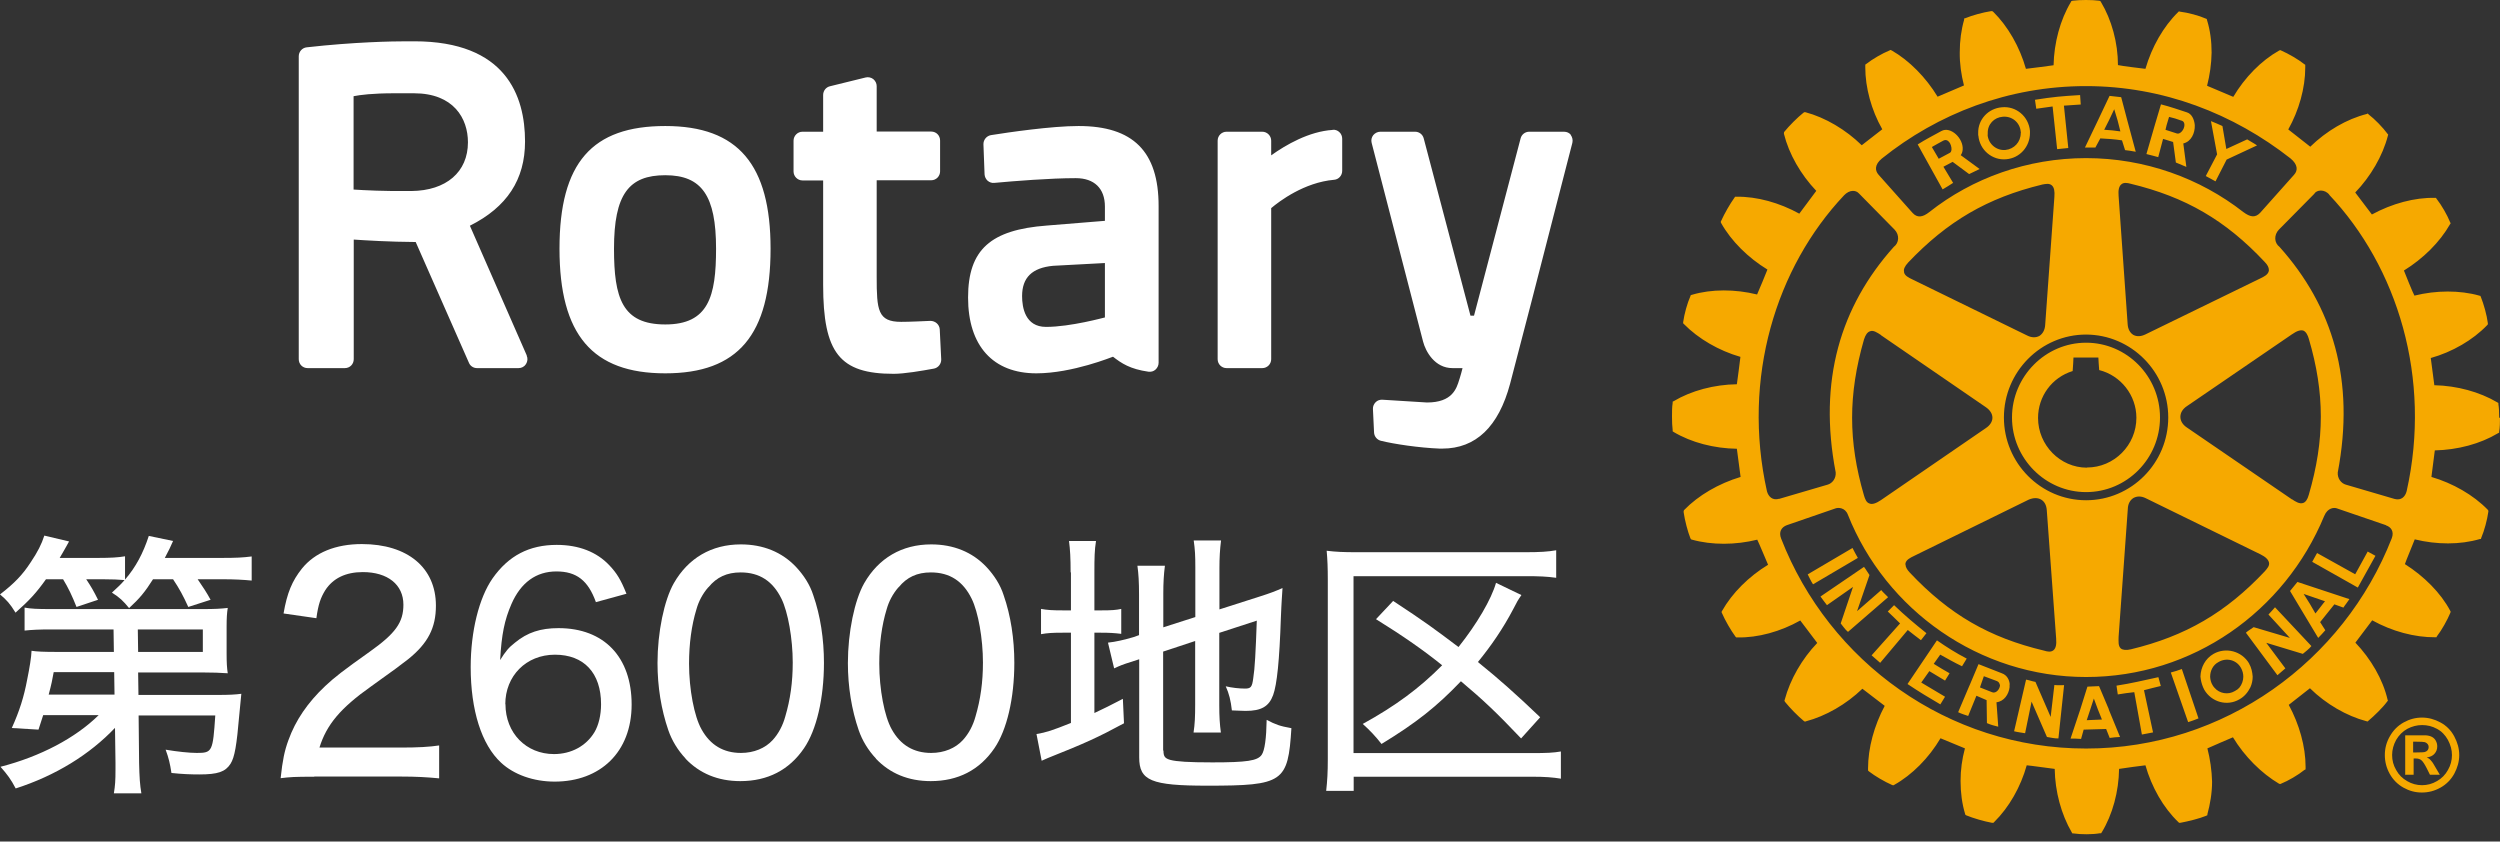 <?xml version="1.0" encoding="UTF-8"?> <svg xmlns="http://www.w3.org/2000/svg" width="306" height="103" viewBox="0 0 306 103" fill="none"><rect x="0" y="0" width="306" height="103" fill="#333333" stroke="none"/><path d="M5.642 70.882C4.435 72.577 3.643 73.434 1.901 74.99C1.227 73.893 0.812 73.434 0 72.756C1.762 71.4 2.772 70.343 3.742 68.847C4.613 67.551 5.088 66.614 5.425 65.557L8.454 66.275C7.939 67.192 7.781 67.492 7.306 68.289H11.998C13.582 68.289 14.492 68.229 15.304 68.09V70.941C16.63 69.406 17.521 67.711 18.214 65.597L21.184 66.215C20.808 67.073 20.748 67.192 20.174 68.289H27.163C28.886 68.289 29.717 68.249 30.806 68.11V71.061C29.757 70.961 28.707 70.901 27.262 70.901H24.193C24.827 71.819 25.302 72.537 25.777 73.414L23.045 74.291C22.431 72.936 21.956 72.058 21.184 70.901H18.729C17.759 72.437 17.086 73.255 15.799 74.431C15.086 73.554 14.651 73.135 13.7 72.537C14.512 71.779 14.75 71.579 15.245 71.001C14.571 70.941 13.7 70.901 12.572 70.901H10.552C11.166 71.819 11.463 72.337 11.998 73.414L9.365 74.291C8.83 72.936 8.355 71.939 7.721 70.901H5.623L5.642 70.882ZM14.096 89.068C10.988 92.358 6.771 94.951 1.92 96.506C1.346 95.409 0.911 94.811 0.059 93.854C4.95 92.598 9.246 90.324 12.077 87.533H5.286C5.088 88.171 4.989 88.45 4.712 89.307L1.445 89.108C2.396 86.994 2.93 85.299 3.326 83.185C3.623 81.73 3.841 80.394 3.861 79.656C4.474 79.755 5.346 79.795 7.028 79.795H13.938L13.898 77.043H6.177C4.89 77.043 3.92 77.083 3.009 77.183V74.371C3.781 74.511 4.534 74.551 6.177 74.551H24.708C26.391 74.551 26.965 74.511 27.876 74.411C27.777 75.049 27.737 75.608 27.737 76.724V79.955C27.737 81.151 27.777 81.75 27.876 82.408C26.965 82.348 26.054 82.308 24.708 82.308H16.908L16.947 85.06H26.708C27.995 85.06 28.806 85.02 29.539 84.92C29.499 85.346 29.42 86.163 29.301 87.373C28.965 91.282 28.727 92.677 28.212 93.495C27.579 94.472 26.668 94.791 24.391 94.791C23.322 94.791 22.293 94.751 20.986 94.612C20.808 93.455 20.649 92.777 20.273 91.76C21.659 91.999 23.184 92.159 24.094 92.159C25.995 92.159 26.054 91.98 26.351 87.573H16.967L17.026 93.375C17.066 95.15 17.125 96.067 17.304 97.104H13.938C14.096 96.127 14.136 95.549 14.136 94.213V93.356L14.076 89.068H14.096ZM6.573 82.268C6.375 83.325 6.335 83.604 5.959 85.02H14.017L13.977 82.268H6.553H6.573ZM24.827 79.795V77.043H16.868L16.908 79.795H24.847H24.827Z" fill="white"></path><path d="M38.468 95.07C36.013 95.07 35.498 95.11 34.35 95.25C34.587 93.036 34.825 91.9 35.3 90.604C36.171 88.171 37.656 85.997 39.814 83.963C40.962 82.886 42.012 82.069 45.219 79.795C48.426 77.522 49.377 76.186 49.377 74.012C49.377 71.56 47.456 70.024 44.407 70.024C42.309 70.024 40.764 70.782 39.814 72.238C39.24 73.175 38.963 73.953 38.725 75.668L34.706 75.089C35.142 72.557 35.755 71.101 36.963 69.585C38.547 67.631 41.081 66.594 44.288 66.594C49.891 66.594 53.356 69.486 53.356 74.132C53.356 76.844 52.386 78.739 49.951 80.693C48.901 81.51 48.426 81.869 45.437 84.003C41.655 86.675 39.972 88.709 39.101 91.501H49.159C51.119 91.501 52.604 91.421 53.752 91.242V95.27C52.267 95.13 50.98 95.05 49.02 95.05H38.468V95.07Z" fill="white"></path><path d="M72.936 73.693C71.986 71.061 70.58 69.944 68.106 69.944C65.631 69.944 63.75 71.3 62.602 73.933C61.75 75.887 61.394 77.642 61.216 80.792C61.889 79.716 62.265 79.257 63.037 78.659C64.562 77.402 66.165 76.884 68.363 76.884C73.926 76.884 77.312 80.413 77.312 86.236C77.312 92.059 73.471 95.669 67.888 95.669C65.294 95.669 62.899 94.811 61.335 93.356C58.939 91.142 57.612 86.934 57.612 81.65C57.612 77.303 58.622 73.195 60.285 70.802C62.245 68.01 64.779 66.694 68.145 66.694C70.838 66.694 73.035 67.551 74.579 69.186C75.49 70.144 76.005 70.981 76.678 72.676L72.897 73.713L72.936 73.693ZM61.869 86.197C61.869 89.726 64.403 92.299 67.809 92.299C69.927 92.299 71.748 91.302 72.758 89.626C73.273 88.769 73.57 87.513 73.57 86.197C73.57 82.368 71.471 80.134 67.927 80.134C64.383 80.134 61.849 82.747 61.849 86.197H61.869Z" fill="white"></path><path d="M83.924 92.857C82.954 91.82 82.242 90.643 81.806 89.387C80.935 86.855 80.479 84.063 80.479 81.151C80.479 77.402 81.291 73.474 82.479 71.38C84.241 68.309 87.092 66.634 90.675 66.634C93.408 66.634 95.704 67.571 97.427 69.386C98.397 70.423 99.149 71.599 99.545 72.856C100.416 75.348 100.852 78.22 100.852 81.131C100.852 85.479 99.941 89.347 98.416 91.581C96.595 94.253 93.962 95.609 90.616 95.609C87.884 95.609 85.627 94.672 83.904 92.857H83.924ZM86.696 71.879C85.983 72.696 85.508 73.633 85.251 74.551C84.637 76.545 84.34 78.838 84.34 81.231C84.34 84.362 84.974 87.692 85.865 89.267C86.934 91.202 88.557 92.159 90.695 92.159C92.279 92.159 93.665 91.581 94.576 90.584C95.288 89.806 95.823 88.789 96.12 87.692C96.734 85.618 97.031 83.484 97.031 81.091C97.031 78.2 96.457 74.91 95.645 73.275C94.596 71.141 92.972 70.064 90.656 70.064C88.973 70.064 87.725 70.642 86.716 71.879H86.696Z" fill="white"></path><path d="M107.227 92.857C106.257 91.82 105.544 90.643 105.108 89.387C104.237 86.855 103.782 84.063 103.782 81.151C103.782 77.402 104.594 73.474 105.781 71.38C107.544 68.309 110.394 66.634 113.978 66.634C116.71 66.634 119.007 67.571 120.729 69.386C121.699 70.423 122.452 71.599 122.847 72.856C123.719 75.348 124.154 78.22 124.154 81.131C124.154 85.479 123.243 89.347 121.719 91.581C119.898 94.253 117.264 95.609 113.919 95.609C111.186 95.609 108.929 94.672 107.207 92.857H107.227ZM109.979 71.879C109.266 72.696 108.791 73.633 108.533 74.551C107.92 76.545 107.623 78.838 107.623 81.231C107.623 84.362 108.256 87.692 109.147 89.267C110.216 91.202 111.84 92.159 113.978 92.159C115.562 92.159 116.948 91.581 117.858 90.584C118.571 89.806 119.106 88.789 119.403 87.692C120.016 85.618 120.313 83.484 120.313 81.091C120.313 78.2 119.739 74.91 118.927 73.275C117.878 71.141 116.255 70.064 113.938 70.064C112.255 70.064 111.008 70.642 109.998 71.879H109.979Z" fill="white"></path><path d="M131.044 70.064C131.044 68.329 130.984 67.252 130.846 66.215H134.152C133.974 67.312 133.954 68.249 133.954 70.084V74.71H134.805C136.092 74.71 136.587 74.67 137.241 74.531V77.582C136.389 77.482 135.815 77.442 134.707 77.442H133.954V87.273C135.281 86.655 135.736 86.416 137.439 85.538L137.577 88.53C134.37 90.264 132.786 90.982 128.272 92.777C127.936 92.917 127.797 92.977 127.5 93.116L126.866 89.846C128.074 89.646 128.787 89.407 131.083 88.49V77.442H130.113C128.787 77.442 128.213 77.482 127.421 77.622V74.531C128.193 74.67 128.807 74.71 130.113 74.71H131.083V70.064H131.044ZM142.408 91.86C142.408 92.578 142.566 92.817 143.259 93.016C144.012 93.216 145.477 93.316 148.387 93.316C152.644 93.316 153.911 93.116 154.425 92.398C154.802 91.86 155 90.384 155.039 88.111C156.148 88.689 156.623 88.869 158.068 89.128C157.653 95.748 157.098 96.167 147.773 96.167C140.884 96.167 139.438 95.549 139.438 92.697V80.693C139.023 80.832 138.726 80.932 138.528 80.992C137.419 81.331 137.102 81.47 136.37 81.809L135.617 78.659C136.568 78.559 137.597 78.32 138.745 77.981L139.418 77.741V72.816C139.418 71.221 139.359 70.263 139.22 69.246H142.586C142.448 70.303 142.388 71.32 142.388 72.676V76.784L146.308 75.528V69.446C146.308 67.99 146.269 67.272 146.11 66.156H149.456C149.318 67.252 149.258 68.289 149.258 69.525V74.591L154.247 72.995C155.435 72.617 156.069 72.377 156.979 71.978C156.953 72.297 156.92 72.816 156.88 73.534C156.841 73.833 156.841 74.551 156.781 75.568C156.603 80.872 156.306 83.764 155.831 85.08C155.316 86.476 154.386 87.014 152.465 87.014C152.03 87.014 151.614 86.974 150.783 86.954C150.644 85.738 150.446 84.92 150.03 84.003C150.783 84.182 151.674 84.282 152.386 84.282C153.099 84.282 153.257 84.103 153.396 83.026C153.594 81.829 153.693 79.835 153.832 75.967L149.238 77.462V86.336C149.238 87.692 149.298 88.649 149.436 89.666H146.09C146.249 88.609 146.288 87.772 146.288 86.236V78.459L142.368 79.755V91.88L142.408 91.86Z" fill="white"></path><path d="M191.072 95.31C190.062 95.15 189.151 95.07 187.528 95.07H165.691V96.805H162.325C162.464 95.549 162.523 94.532 162.523 92.937V70.981C162.523 69.546 162.483 68.469 162.384 67.412C163.493 67.551 164.483 67.591 166.027 67.591H186.637C188.498 67.591 189.468 67.531 190.478 67.352V70.722C189.33 70.562 188.419 70.523 186.657 70.523H165.671V92.179H187.469C189.33 92.179 190.161 92.139 191.052 91.98V95.35L191.072 95.31ZM186.182 90.384C183.153 87.194 181.569 85.698 178.817 83.385C175.906 86.436 173.392 88.45 169.096 91.062C168.383 90.145 167.71 89.427 166.799 88.609C170.858 86.376 173.748 84.222 176.52 81.43C174.303 79.636 171.769 77.861 168.423 75.787L170.521 73.554C174.342 76.066 175.511 76.924 178.52 79.197C180.777 76.365 182.539 73.354 183.113 71.34L186.221 72.836C185.786 73.474 185.707 73.594 185.212 74.571C183.964 76.944 182.539 79.018 180.896 81.032C183.351 83.006 185.647 85.04 188.518 87.792L186.182 90.384Z" fill="white"></path><path d="M115.027 40.351L115.205 43.981C115.225 44.519 114.849 45.018 114.314 45.117C112.79 45.397 110.691 45.755 109.385 45.755C102.772 45.755 100.753 43.203 100.753 34.847V22.085H98.219C97.625 22.085 97.13 21.587 97.13 20.988V17.219C97.13 16.621 97.625 16.123 98.219 16.123H100.753V11.636C100.753 11.117 101.089 10.679 101.584 10.559L105.96 9.482C106.276 9.402 106.633 9.482 106.89 9.682C107.148 9.901 107.306 10.2 107.306 10.539V16.103H113.978C114.592 16.103 115.067 16.581 115.067 17.2V20.968C115.067 21.567 114.592 22.065 113.978 22.065H107.306V33.89C107.306 37.978 107.444 39.394 110.295 39.394C111.345 39.394 112.988 39.314 113.879 39.275C114.473 39.275 114.988 39.713 115.027 40.312M94.318 30.441C94.318 40.989 90.339 45.696 81.43 45.696C72.521 45.696 68.482 40.989 68.482 30.441C68.482 19.892 72.481 15.425 81.43 15.425C90.379 15.425 94.318 20.191 94.318 30.441ZM87.646 30.441C87.646 23.96 85.904 21.447 81.43 21.447C76.955 21.447 75.154 23.8 75.154 30.441C75.154 36.463 76.144 39.713 81.43 39.713C86.716 39.713 87.646 36.303 87.646 30.441ZM192.299 16.541C192.101 16.262 191.785 16.123 191.428 16.123H187.172C186.677 16.123 186.241 16.462 186.122 16.94L180.42 38.636H179.985L174.263 16.94C174.144 16.462 173.709 16.123 173.214 16.123H168.957C168.621 16.123 168.304 16.282 168.086 16.541C167.868 16.821 167.809 17.16 167.888 17.479L174.184 41.807C174.501 43.023 175.609 45.057 177.787 45.057H179.015C178.916 45.456 178.797 45.895 178.678 46.274L178.619 46.453C178.282 47.57 177.767 49.265 174.659 49.265L169.215 48.926C168.898 48.906 168.601 49.006 168.383 49.225C168.165 49.445 168.027 49.744 168.047 50.063L168.185 52.934C168.205 53.413 168.542 53.832 169.017 53.951C170.62 54.35 173.689 54.809 176.203 54.908C176.322 54.908 176.441 54.908 176.54 54.908C180.638 54.908 183.43 52.236 184.835 46.972C186.459 40.81 188.498 32.873 189.983 27.09C190.656 24.478 191.23 22.245 191.646 20.629L192.458 17.479C192.537 17.14 192.458 16.801 192.26 16.521M64.463 43.522C64.621 43.861 64.582 44.24 64.383 44.559C64.186 44.878 63.849 45.057 63.473 45.057H58.385C57.949 45.057 57.553 44.798 57.395 44.4L50.881 29.623C47.634 29.603 44.823 29.424 43.298 29.324V43.961C43.298 44.579 42.823 45.057 42.21 45.057H37.656C37.042 45.057 36.567 44.579 36.567 43.961V6.89C36.567 6.331 36.983 5.853 37.537 5.793C43.378 5.135 48.05 5.055 49.792 5.055C50.386 5.055 50.703 5.055 50.703 5.055C61.909 5.055 64.265 11.716 64.265 17.319C64.265 21.985 62.047 25.355 57.514 27.629L64.483 43.522H64.463ZM50.663 11.416H48.268C45.595 11.416 44.071 11.616 43.279 11.775V23.202C44.566 23.282 47.021 23.421 50.347 23.381C54.623 23.341 57.276 21.048 57.276 17.419C57.276 14.507 55.534 11.416 50.663 11.416ZM141.814 25.216V44.4C141.814 44.718 141.675 45.018 141.438 45.237C141.2 45.456 140.884 45.536 140.567 45.496C138.33 45.177 137.28 44.479 136.231 43.662C136.191 43.662 131.262 45.696 126.847 45.696C121.541 45.696 118.492 42.326 118.492 36.423C118.492 30.52 121.283 28.127 128.114 27.609L135.241 27.03V25.276C135.241 23.062 133.934 21.806 131.677 21.806C128.549 21.806 124.095 22.165 121.719 22.384C121.422 22.424 121.125 22.324 120.887 22.125C120.67 21.926 120.531 21.646 120.511 21.347L120.373 17.678C120.353 17.12 120.749 16.641 121.283 16.541C123.402 16.202 128.708 15.425 132.014 15.425C138.686 15.425 141.814 18.535 141.814 25.216ZM128.906 32.534C126.332 32.774 125.104 33.97 125.104 36.243C125.104 37.639 125.481 40.012 128.035 40.012C131.064 40.012 135.182 38.856 135.241 38.856V32.195L128.906 32.534ZM163.117 15.903C160.226 16.083 157.375 17.738 155.594 19.014V17.219C155.594 16.621 155.099 16.123 154.505 16.123H150.129C149.535 16.123 149.04 16.601 149.04 17.219V43.961C149.04 44.579 149.535 45.057 150.129 45.057H154.505C155.099 45.057 155.594 44.579 155.594 43.961V25.475C156.583 24.638 159.632 22.324 163.295 22.005C163.849 21.965 164.285 21.487 164.285 20.909V16.98C164.285 16.681 164.166 16.382 163.948 16.182C163.731 15.963 163.434 15.863 163.137 15.883" fill="white"></path><path d="M233.519 77.103L230.134 81.131L229.084 80.214L232.569 76.306C232.014 75.787 231.599 75.328 231.064 74.85L231.836 74.072C233.163 75.348 234.331 76.326 235.796 77.502L235.123 78.359C234.588 77.941 234.034 77.542 233.499 77.103M226.748 67.073L221.264 70.303C221.462 70.682 221.66 71.141 221.917 71.52L227.401 68.289C227.124 67.811 226.986 67.531 226.748 67.073ZM230.272 72.218L227.302 74.81L228.827 70.383C228.55 70.004 228.431 69.745 228.154 69.386L222.828 73.015C223.066 73.374 223.363 73.713 223.62 74.072L226.807 71.839L225.303 76.306C225.56 76.605 225.818 77.043 226.194 77.343L231.104 73.095C230.826 72.796 230.51 72.537 230.252 72.218M237.498 80.134C238.35 80.613 239.201 81.091 240.151 81.55L240.726 80.613C239.419 79.935 238.191 79.157 237.083 78.379L233.479 83.724C234.845 84.641 236.093 85.399 237.498 86.216L238.073 85.279L235.162 83.544L236.152 82.148L238.073 83.305L238.627 82.408C238.013 82.069 237.36 81.67 236.687 81.251L237.479 80.134H237.498ZM255.337 60.233C250.347 60.233 246.269 56.105 246.269 51.1C246.269 46.094 250.347 41.947 255.337 41.947C260.326 41.947 264.384 46.054 264.384 51.1C264.384 56.145 260.326 60.233 255.337 60.233ZM255.455 57.222C258.762 57.222 261.494 54.49 261.494 51.14C261.494 48.368 259.573 45.955 256.94 45.297C256.901 45.018 256.841 43.761 256.841 43.761H253.792C253.792 43.761 253.733 45.137 253.693 45.416C251.159 46.194 249.457 48.507 249.457 51.16C249.457 54.49 252.169 57.242 255.436 57.242M242.131 16.581V16.282C242.092 14.627 243.359 13.271 245.022 13.131C246.764 12.952 248.308 14.248 248.467 16.023V16.282C248.467 17.937 247.239 19.353 245.556 19.493C243.854 19.652 242.29 18.356 242.151 16.581M243.279 16.482C243.359 17.618 244.368 18.456 245.457 18.356C246.526 18.256 247.338 17.379 247.338 16.302C247.378 16.242 247.338 16.182 247.338 16.123C247.239 14.986 246.269 14.188 245.141 14.288C244.071 14.368 243.26 15.225 243.299 16.322V16.502L243.279 16.482ZM256.505 18.057C255.97 18.057 255.713 18.057 255.198 18.057L256.782 14.747L258.207 11.736L259.633 11.895L260.385 14.747L261.415 18.575C260.939 18.496 260.563 18.416 260.108 18.376L259.732 17.18C258.801 17.04 257.95 16.98 257.079 16.94L256.485 18.037L256.505 18.057ZM257.554 15.883C258.247 15.923 258.88 15.983 259.534 16.083L259.197 14.747L258.781 13.371L258.128 14.747L257.554 15.883ZM251.238 13.032L251.793 18.256L253.159 18.117L252.624 12.932L254.683 12.792L254.604 11.636C252.307 11.775 251.357 11.855 249.08 12.214L249.239 13.311L251.238 13.032ZM251.456 83.843L251.001 87.752L249.14 83.465C248.704 83.385 248.427 83.265 247.991 83.185L246.526 89.507C246.982 89.626 247.417 89.666 247.873 89.746L248.665 85.877L250.545 90.205C250.981 90.264 251.456 90.404 251.951 90.384L252.644 83.863C252.288 83.843 251.832 83.903 251.456 83.843ZM288.261 70.283L283.608 67.691L283.014 68.768L288.597 71.918L290.755 68.03L289.805 67.511L288.281 70.283H288.261ZM281.233 71.24L287.568 73.334C287.429 73.514 287.311 73.713 287.172 73.893C287.073 74.032 286.934 74.192 286.835 74.371L285.727 73.972L283.984 76.146L284.618 77.143C284.361 77.442 284.064 77.761 283.747 78.08L281.233 73.893L280.302 72.337L281.213 71.221L281.233 71.24ZM281.965 72.696L282.717 73.893L283.41 75.089L284.341 73.893L284.578 73.594L281.965 72.696ZM275.293 81.231C275.57 81.71 275.689 82.268 275.729 82.826C275.729 83.265 275.63 83.724 275.451 84.123C275.154 84.721 274.719 85.259 274.105 85.598C272.62 86.476 270.68 85.957 269.789 84.402C269.75 84.302 269.71 84.222 269.651 84.103C269.472 83.684 269.373 83.245 269.334 82.806C269.373 81.67 269.928 80.613 270.937 80.035C272.442 79.177 274.402 79.696 275.293 81.211M274.58 82.826C274.58 82.448 274.481 82.089 274.303 81.769C273.769 80.772 272.521 80.453 271.551 81.032C270.858 81.391 270.522 82.109 270.522 82.846C270.542 83.185 270.621 83.544 270.819 83.863C270.878 83.963 270.937 84.063 271.036 84.162C271.65 84.9 272.739 85.08 273.551 84.581C273.788 84.462 273.967 84.322 274.105 84.162C274.402 83.803 274.58 83.285 274.58 82.846M277.649 75.209L280.282 78.08L275.847 76.764C275.471 77.043 275.234 77.143 274.897 77.442L278.758 82.647C279.075 82.388 279.431 82.069 279.728 81.809L277.392 78.679L281.866 80.035C282.163 79.775 282.618 79.456 282.915 79.077L278.461 74.331C278.223 74.591 277.946 74.93 277.649 75.229M306 51.14C306 51.738 305.98 52.336 305.901 52.815V52.954L305.743 53.034C303.585 54.33 300.813 55.068 298.021 55.128C297.962 55.487 297.665 58.019 297.606 58.378C300.199 59.136 302.733 60.572 304.495 62.386L304.575 62.506V62.626C304.436 63.623 304.08 64.959 303.703 65.836L303.664 65.976H303.545C301.11 66.694 298.239 66.674 295.566 66.016C295.448 66.355 294.458 68.708 294.359 69.047C296.695 70.523 298.754 72.576 299.902 74.75L299.962 74.87L299.922 75.009C299.566 75.867 298.873 77.123 298.279 77.881L298.219 78.001H298.061C295.566 78.02 292.795 77.283 290.359 75.927C290.142 76.226 288.518 78.379 288.3 78.659C290.201 80.653 291.666 83.165 292.24 85.638L292.28 85.758L292.201 85.858C291.646 86.615 290.617 87.612 289.884 88.231L289.805 88.31L289.627 88.27C287.231 87.632 284.697 86.177 282.737 84.242C282.44 84.462 280.441 86.037 280.144 86.276C281.43 88.649 282.203 91.381 282.203 93.834V94.173L282.044 94.253C281.312 94.851 280.084 95.569 279.193 95.928L279.094 95.968L278.956 95.928C276.798 94.652 274.739 92.598 273.313 90.245C272.977 90.384 270.522 91.441 270.185 91.601C270.522 92.917 270.72 94.293 270.759 95.669C270.759 97.045 270.522 98.421 270.185 99.657V99.776L270.027 99.856C269.215 100.195 267.829 100.534 266.859 100.714H266.72L266.641 100.634C264.78 98.859 263.355 96.327 262.602 93.674C262.266 93.694 259.752 94.053 259.375 94.113C259.336 96.885 258.583 99.697 257.257 101.87L257.178 101.99H257.019C256.148 102.15 254.723 102.15 253.772 102.01H253.654L253.575 101.87C252.307 99.697 251.535 96.885 251.496 94.113C251.12 94.073 248.447 93.694 248.071 93.674C247.338 96.307 245.913 98.819 244.091 100.614L243.992 100.714H243.834C242.844 100.534 241.537 100.155 240.666 99.796L240.567 99.737L240.528 99.617C240.151 98.381 239.973 96.985 239.973 95.609C239.973 94.233 240.151 92.917 240.508 91.601C240.171 91.461 237.855 90.504 237.518 90.364C236.093 92.777 234.034 94.851 231.856 96.067L231.737 96.127L231.599 96.087C230.688 95.689 229.52 95.011 228.748 94.412L228.649 94.313V94.053C228.649 91.561 229.401 88.809 230.688 86.396C230.411 86.177 228.253 84.521 227.956 84.302C225.976 86.216 223.462 87.652 221.046 88.29L220.927 88.33L220.789 88.25C220.056 87.652 219.106 86.675 218.492 85.917L218.413 85.778L218.453 85.638C219.106 83.185 220.551 80.653 222.432 78.698C222.214 78.399 220.591 76.266 220.353 75.947C217.958 77.303 215.146 78.08 212.652 78.02H212.513L212.434 77.941C211.86 77.163 211.147 75.927 210.771 75.049L210.712 74.91L210.771 74.79C212.018 72.576 214.077 70.543 216.413 69.127C216.255 68.768 215.265 66.395 215.087 66.056C212.434 66.714 209.543 66.734 207.108 66.056L206.99 66.016L206.91 65.896C206.574 65.059 206.217 63.683 206.079 62.706V62.546L206.138 62.426C207.9 60.612 210.395 59.176 213.048 58.378C213.008 57.999 212.632 55.307 212.592 54.928C209.821 54.889 207.029 54.171 204.851 52.874L204.733 52.795V52.635C204.673 52.176 204.653 51.578 204.653 50.98C204.653 50.382 204.653 49.824 204.733 49.325V49.165L204.851 49.106C207.029 47.809 209.821 47.072 212.592 47.032C212.652 46.673 212.988 44.041 213.028 43.681C210.395 42.924 207.88 41.468 206.099 39.653L206.019 39.574V39.434C206.158 38.417 206.534 37.081 206.91 36.243L206.95 36.124L207.088 36.084C209.484 35.366 212.394 35.386 215.067 36.044C215.226 35.725 216.196 33.352 216.334 32.993C213.978 31.557 211.899 29.503 210.672 27.31L210.613 27.17L210.672 27.03C211.068 26.153 211.761 24.937 212.295 24.199L212.375 24.079H212.533C215.047 24.039 217.819 24.817 220.234 26.153C220.452 25.874 222.095 23.66 222.313 23.361C220.413 21.367 218.967 18.855 218.354 16.382V16.282L218.373 16.163C218.987 15.405 219.997 14.388 220.729 13.809L220.848 13.73H220.967C223.442 14.388 225.936 15.883 227.877 17.778C228.154 17.558 230.114 16.043 230.391 15.823C229.045 13.47 228.312 10.698 228.312 8.266V7.907L228.431 7.827C229.163 7.249 230.391 6.531 231.282 6.172L231.381 6.112L231.539 6.172C233.697 7.408 235.736 9.482 237.162 11.835C237.498 11.696 240.033 10.599 240.389 10.459C240.052 9.143 239.854 7.767 239.874 6.411C239.874 4.995 240.052 3.659 240.409 2.423V2.263L240.567 2.223C241.379 1.884 242.745 1.506 243.695 1.366H243.854L243.972 1.446C245.774 3.221 247.219 5.753 247.972 8.425C248.348 8.385 251.001 8.046 251.357 7.987C251.417 5.235 252.169 2.423 253.476 0.249L253.535 0.13L253.674 0.09C254.624 -0.03 256.029 -0.03 256.96 0.09L257.079 0.13L257.158 0.249C258.465 2.423 259.237 5.235 259.237 7.967C259.633 8.066 262.226 8.385 262.602 8.425C263.375 5.753 264.8 3.24 266.621 1.466L266.701 1.386L266.819 1.426C267.809 1.545 269.156 1.904 270.007 2.283L270.106 2.323L270.146 2.483C270.522 3.699 270.7 5.035 270.7 6.431C270.68 7.807 270.482 9.183 270.146 10.499C270.482 10.639 272.997 11.696 273.353 11.855C274.759 9.482 276.758 7.428 278.956 6.192L279.094 6.132L279.233 6.192C280.104 6.571 281.312 7.269 282.064 7.867L282.163 7.927V8.266C282.163 10.778 281.391 13.51 280.084 15.843C280.361 16.063 282.44 17.698 282.777 17.957C284.737 16.043 287.231 14.567 289.706 13.949L289.805 13.889L289.924 14.009C290.656 14.567 291.666 15.604 292.22 16.362L292.319 16.482L292.28 16.601C291.646 19.074 290.161 21.607 288.281 23.561C288.498 23.86 290.082 25.954 290.32 26.253C292.775 24.917 295.547 24.159 298.041 24.219H298.16L298.239 24.338C298.853 25.116 299.546 26.333 299.882 27.17L299.962 27.33L299.882 27.449C298.635 29.643 296.596 31.657 294.24 33.113C294.378 33.472 295.329 35.845 295.527 36.184C298.16 35.526 301.07 35.506 303.466 36.184L303.604 36.224L303.664 36.363C304 37.201 304.396 38.577 304.515 39.574V39.693L304.436 39.793C302.674 41.628 300.16 43.083 297.526 43.821C297.586 44.18 297.903 46.772 297.962 47.151C300.734 47.211 303.505 47.969 305.663 49.245L305.802 49.325V49.465C305.881 49.943 305.901 50.502 305.901 51.12M229.936 21.387L234.093 26.053C234.667 26.692 235.321 26.612 236.152 25.954C241.399 21.806 248.15 19.353 255.337 19.353C262.523 19.353 269.274 21.806 274.58 25.954C275.412 26.572 276.026 26.692 276.639 26.053L280.797 21.387C281.272 20.869 281.272 20.151 280.361 19.393C273.392 13.929 264.78 10.539 255.317 10.539C245.853 10.539 237.182 13.909 230.331 19.413C229.441 20.151 229.48 20.869 229.936 21.387ZM230.233 41.009C229.777 40.71 229.282 40.371 228.886 40.551C228.569 40.65 228.332 40.989 228.154 41.548C226.213 48.288 226.213 54.011 228.154 60.652C228.292 61.09 228.431 61.509 228.827 61.629C229.144 61.768 229.619 61.629 230.233 61.21L243.101 52.376C243.576 52.057 243.873 51.598 243.873 51.14C243.873 50.641 243.576 50.202 243.101 49.863L230.233 41.029V41.009ZM233.044 33.272C233.103 33.751 233.638 33.99 234.093 34.209L248.13 41.069C248.684 41.348 249.199 41.348 249.635 41.109C250.031 40.85 250.288 40.391 250.328 39.793L251.456 24.119C251.516 23.361 251.417 22.923 251.139 22.683C250.842 22.424 250.407 22.504 249.991 22.584C243.26 24.219 238.37 27.07 233.539 32.155C233.143 32.594 232.965 32.973 233.064 33.272M233.242 69.127C233.242 69.406 233.42 69.725 233.757 70.084C238.587 75.209 243.477 78.04 250.189 79.636C250.625 79.775 251.04 79.835 251.337 79.596C251.634 79.357 251.733 78.898 251.674 78.16C251.674 78.14 250.526 62.446 250.526 62.446C250.486 61.848 250.248 61.389 249.833 61.15C249.417 60.911 248.902 60.911 248.328 61.15L234.311 68.03C233.816 68.269 233.301 68.508 233.222 68.987C233.222 69.027 233.222 69.087 233.222 69.107M255.337 61.23C260.88 61.23 265.394 56.683 265.394 51.1C265.394 45.516 260.88 40.969 255.337 40.95C249.793 40.95 245.279 45.516 245.279 51.1C245.279 56.683 249.793 61.23 255.337 61.23ZM259.593 79.376C259.831 79.556 260.227 79.616 260.821 79.476C267.512 77.861 272.442 74.989 277.214 69.924C277.51 69.585 277.807 69.246 277.728 68.867C277.649 68.508 277.332 68.169 276.679 67.85L262.622 60.971C262.088 60.711 261.573 60.711 261.137 60.951C260.722 61.21 260.464 61.669 260.444 62.287L259.316 77.961C259.316 78.479 259.237 79.058 259.593 79.376ZM280.54 61.11C280.955 61.389 281.45 61.709 281.886 61.569C282.183 61.489 282.44 61.15 282.599 60.552C284.559 53.832 284.559 48.108 282.599 41.468C282.48 41.049 282.282 40.63 281.945 40.471C281.589 40.351 281.153 40.491 280.52 40.93L267.631 49.744C267.136 50.083 266.879 50.541 266.879 51.02C266.879 51.498 267.136 51.957 267.631 52.296L280.54 61.13V61.11ZM277.708 33.033C277.708 32.754 277.57 32.435 277.194 32.056C272.403 26.951 267.493 24.099 260.761 22.484C260.385 22.384 259.95 22.304 259.653 22.564C259.356 22.803 259.257 23.282 259.316 23.98L260.425 39.693C260.464 40.291 260.722 40.75 261.118 40.989C261.553 41.229 262.068 41.189 262.602 40.93L276.639 34.09C277.095 33.87 277.609 33.631 277.708 33.153C277.708 33.113 277.708 33.073 277.708 33.013M217.74 61.07L223.719 59.316C224.273 59.156 224.748 58.558 224.689 57.82C222.531 46.613 225.263 37.52 231.797 30.221C232.45 29.742 232.529 28.765 231.896 28.107L227.56 23.7C227.144 23.222 226.372 23.222 225.719 23.9C217.384 32.734 213.186 46.274 216.275 60.133C216.453 60.791 216.968 61.29 217.76 61.05M292.042 64.281L286.043 62.227C285.727 62.107 284.915 62.107 284.479 63.164C279.649 74.85 268.384 82.866 255.337 82.866C242.29 82.866 230.807 74.67 226.174 62.985C225.837 62.107 224.986 62.107 224.669 62.227L218.71 64.281C218.057 64.52 217.68 65.099 218.017 65.936C223.877 80.992 238.429 91.621 255.337 91.621C272.244 91.621 286.875 80.932 292.755 65.876C293.052 65.079 292.696 64.52 292.042 64.301M285.113 23.84C284.539 23.122 283.549 23.222 283.272 23.72L278.936 28.107C278.302 28.765 278.362 29.742 279.015 30.221C285.548 37.52 288.281 46.593 286.142 57.82C286.083 58.558 286.558 59.156 287.113 59.316L293.092 61.07C293.903 61.29 294.398 60.811 294.576 60.113C297.665 46.274 293.448 32.674 285.093 23.84M271.175 22.205L272.541 19.533L276.263 17.798C275.867 17.518 275.451 17.319 275.055 17.06L272.502 18.236L272.026 15.425C271.492 15.165 271.175 15.066 270.621 14.826L271.373 18.894L269.987 21.547L271.195 22.205H271.175ZM264.186 82.886C262.325 83.285 260.9 83.644 259.059 83.923L259.217 85C259.91 84.88 260.524 84.801 261.236 84.721L262.167 89.906L263.533 89.646L262.424 84.481C263.137 84.302 263.771 84.123 264.483 83.963L264.186 82.886ZM245.972 83.784V84.123C245.873 84.98 245.299 85.858 244.368 85.957L244.586 88.948C244.151 88.849 243.656 88.709 243.2 88.51L243.161 85.698L241.913 85.159L240.904 87.632C240.488 87.493 240.092 87.373 239.676 87.174L240.963 84.142L241.121 83.784L242.171 81.291L245.022 82.408C245.655 82.627 245.952 83.205 245.992 83.784M244.764 83.784C244.725 83.604 244.646 83.465 244.428 83.365L242.824 82.767L242.468 83.784L242.349 84.142L243.814 84.721C244.21 84.9 244.606 84.541 244.745 84.142C244.784 84.043 244.824 83.903 244.784 83.784M264.167 19.233C263.652 19.074 263.276 19.014 262.721 18.855L263.751 15.305L264.503 12.772C265.592 13.052 266.641 13.411 267.671 13.75C268.265 13.929 268.582 14.607 268.641 15.325C268.68 16.282 268.205 17.339 267.235 17.558L267.611 20.43C267.156 20.23 266.819 20.091 266.325 19.892L265.988 17.379L264.76 17L264.167 19.233ZM265.038 15.883L266.463 16.342C266.859 16.462 267.374 15.843 267.374 15.305C267.374 15.046 267.295 14.826 266.958 14.747C266.424 14.547 266.067 14.447 265.493 14.308L265.196 15.305L265.057 15.883H265.038ZM258.108 86.835L259.494 90.205C259.039 90.225 258.623 90.264 258.227 90.324L257.792 89.228L255.04 89.307L254.723 90.444C254.287 90.404 253.871 90.404 253.436 90.404L254.624 86.835L255.475 84.123L255.515 84.043L256.92 83.983L257 84.162L258.128 86.835H258.108ZM257.277 88.071L256.782 86.835L256.287 85.499L255.851 86.835L255.416 88.151L257.277 88.071ZM265.711 82.328L267.829 88.39C268.245 88.25 268.68 88.111 269.096 87.931L267.057 81.889C266.503 82.089 266.245 82.168 265.731 82.308M235.083 18.316L234.727 17.678C235.657 17.08 236.647 16.581 237.617 16.043C238.746 15.405 240.349 16.94 240.231 18.316C240.211 18.555 240.151 18.775 239.993 18.994L242.309 20.689C241.874 20.889 241.537 21.068 241.022 21.307L239.003 19.812L237.875 20.41L239.062 22.384C238.607 22.683 238.31 22.863 237.776 23.182L235.063 18.296L235.083 18.316ZM236.469 18.017L236.647 18.316L237.3 19.433L238.647 18.715C238.785 18.655 238.845 18.496 238.865 18.296C238.884 17.678 238.449 16.86 237.815 17.239C237.32 17.498 237.023 17.678 236.489 17.977" fill="#F6A900"></path><path d="M295.368 92.099H295.764C296.319 92.099 296.695 92.079 296.814 92.039C296.952 91.999 297.071 91.92 297.15 91.82C297.229 91.7 297.269 91.581 297.269 91.441C297.269 91.302 297.229 91.182 297.15 91.082C297.071 90.982 296.972 90.903 296.814 90.843C296.675 90.803 296.319 90.783 295.764 90.783H295.368V92.099ZM294.398 94.871V90.005H295.388C296.299 90.005 296.814 90.005 296.932 90.005C297.249 90.025 297.507 90.105 297.685 90.205C297.863 90.304 298.021 90.444 298.14 90.663C298.259 90.883 298.318 91.102 298.318 91.361C298.318 91.72 298.2 92.019 297.982 92.259C297.764 92.518 297.427 92.657 297.031 92.717C297.19 92.777 297.289 92.837 297.368 92.897C297.447 92.957 297.546 93.096 297.705 93.276C297.744 93.316 297.863 93.515 298.061 93.854L298.635 94.831H297.427L297.031 94.034C296.754 93.495 296.537 93.176 296.358 93.036C296.18 92.897 295.962 92.837 295.685 92.837H295.428V94.831H294.438L294.398 94.871ZM296.457 88.749C295.824 88.749 295.23 88.909 294.656 89.208C294.082 89.527 293.626 89.985 293.29 90.564C292.973 91.142 292.795 91.76 292.795 92.418C292.795 93.076 292.953 93.674 293.29 94.253C293.606 94.831 294.062 95.29 294.636 95.609C295.21 95.948 295.824 96.107 296.457 96.107C297.091 96.107 297.705 95.948 298.279 95.609C298.853 95.29 299.308 94.831 299.625 94.253C299.962 93.674 300.12 93.056 300.12 92.418C300.12 91.78 299.942 91.162 299.625 90.564C299.288 89.965 298.853 89.507 298.279 89.208C297.705 88.889 297.091 88.749 296.477 88.749M296.457 87.832C297.229 87.832 297.982 88.031 298.714 88.43C299.427 88.809 300.001 89.387 300.397 90.125C300.793 90.863 301.011 91.621 301.011 92.418C301.011 93.216 300.793 93.974 300.397 94.712C300.001 95.429 299.427 96.008 298.714 96.406C298.002 96.805 297.249 97.005 296.438 97.005C295.626 97.005 294.893 96.805 294.181 96.406C293.468 96.008 292.894 95.429 292.498 94.712C292.102 93.994 291.904 93.236 291.904 92.418C291.904 91.601 292.102 90.843 292.517 90.125C292.933 89.387 293.488 88.829 294.2 88.43C294.913 88.031 295.665 87.832 296.438 87.832" fill="#F6A900"></path></svg> 